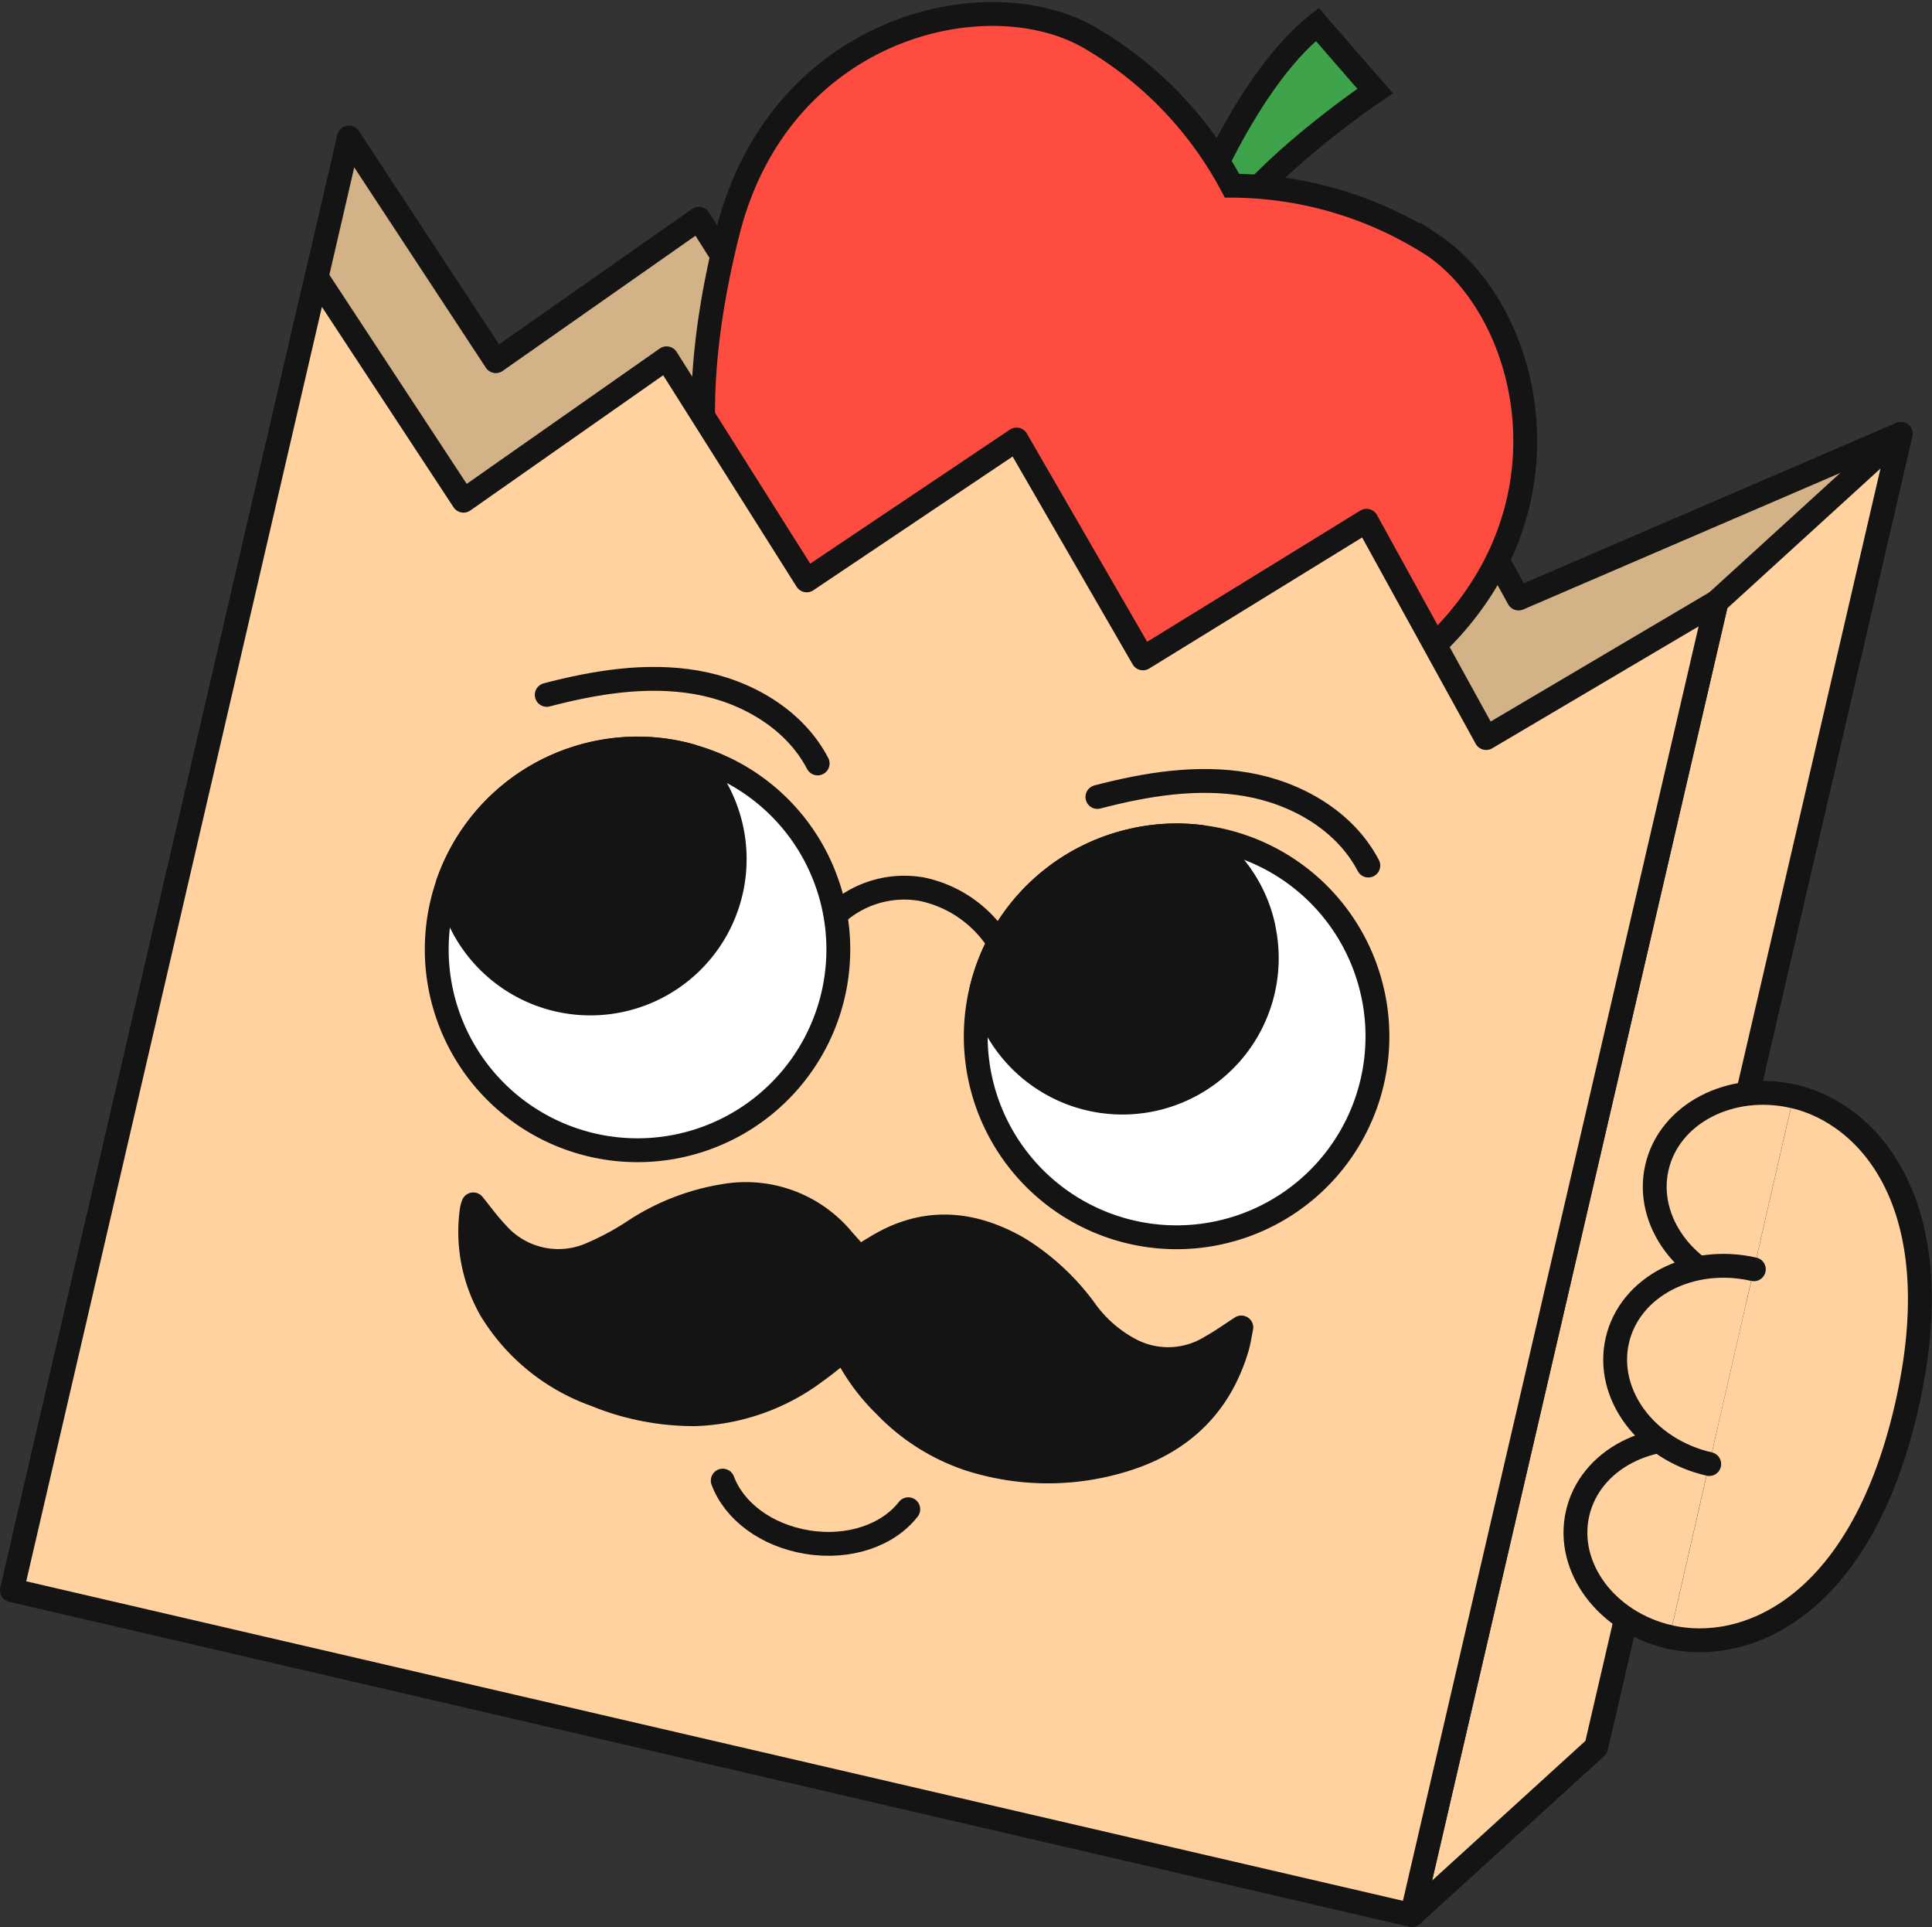 <svg xmlns="http://www.w3.org/2000/svg" width="162.021" height="161.571" viewBox="0 0 162.021 161.571">
  <rect x="0" y="0" width="162.021" height="161.571" fill="#333333" stroke="none"/>
  <g id="ILUSTRACJA_BACK" data-name="ILUSTRACJA BACK" transform="translate(0 0.181)">
    <g id="Group_2511" data-name="Group 2511">
      <g id="Group_2507" data-name="Group 2507">
        <path id="Path_1616" data-name="Path 1616" d="M138.89,72.11l-19.41,83.63L2.08,128.5l19.4-83.63L25.7,26.69l.85-3.64,2.71-11.7L41.58,30.1,58.61,18.16,70.36,36.78l17.6-11.81L98.57,43.32l18.74-11.54L127.35,50,159.4,36.2,142.96,54.58Z" fill="#d4b288" stroke="#141414" stroke-linecap="round" stroke-linejoin="round" stroke-width="2"/>
        <g id="Group_2504" data-name="Group 2504">
          <path id="Path_1617" data-name="Path 1617" d="M99.43,19.53s4.58-12.58,11.04-17.66l4.85,5.58s-10.2,6.84-13.36,12.69l-2.52-.62Z" fill="#3ea34b" stroke="#141414" stroke-width="2"/>
          <path id="Path_1618" data-name="Path 1618" d="M120.03,20.3a31.445,31.445,0,0,0-16.71-4.91A31.356,31.356,0,0,0,91.21,2.88c-8.72-4.84-25.9-.72-30.19,16.46-4.56,18.24-1.15,29.72,6.43,34.3a25.653,25.653,0,0,0,10.56,3.63,25.786,25.786,0,0,0,8.13,7.66c7.58,4.58,19.33,2.26,33.36-10.26,13.21-11.78,8.87-28.91.53-34.38Z" fill="#ff4c41" stroke="#141414" stroke-width="2"/>
        </g>
        <path id="Path_1619" data-name="Path 1619" d="M133.86,146.31,118.4,160.39l17.77-76.57,4.22-18.19,3.56-15.34L159.4,36.2Z" fill="#ffd2a0" stroke="#141414" stroke-linecap="round" stroke-linejoin="round" stroke-width="2"/>
        <path id="Path_1620" data-name="Path 1620" d="M136.17,83.82,118.4,160.39,1,133.15,18.77,56.58l4.22-18.19,3.56-15.34L38.87,41.8,55.9,29.86,67.65,48.48l17.6-11.81,10.6,18.35L114.6,43.48,124.63,61.7l19.32-11.41-3.71,15.99Z" fill="#ffd2a0" stroke="#141414" stroke-linecap="round" stroke-linejoin="round" stroke-width="2"/>
        <g id="Group_2506" data-name="Group 2506">
          <g id="Group_2505" data-name="Group 2505">
            <path id="Path_1621" data-name="Path 1621" d="M146.66,108.07c-5.29-1.21-8.74-5.85-7.71-10.36s6.16-7.18,11.45-5.97" fill="#ffd2a0" stroke="#141414" stroke-linecap="round" stroke-linejoin="round" stroke-width="2"/>
            <path id="Path_1622" data-name="Path 1622" d="M140.01,137.07c-5.29-1.21-8.74-5.85-7.71-10.36s6.16-7.18,11.45-5.97" fill="#ffd2a0" stroke="#141414" stroke-linecap="round" stroke-linejoin="round" stroke-width="2"/>
          </g>
          <path id="Path_1623" data-name="Path 1623" d="M150.41,91.74c6.19,1.42,13.4,8.94,9.48,26.03s-13.68,20.72-19.87,19.3" fill="#ffd2a0" stroke="#141414" stroke-linecap="round" stroke-linejoin="round" stroke-width="2"/>
          <path id="Path_1624" data-name="Path 1624" d="M143.34,122.57c-5.29-1.21-8.74-5.85-7.71-10.36s6.16-7.18,11.45-5.97" fill="#ffd2a0" stroke="#141414" stroke-linecap="round" stroke-linejoin="round" stroke-width="2"/>
        </g>
      </g>
      <g id="Group_2510" data-name="Group 2510">
        <g id="Group_2509" data-name="Group 2509">
          <path id="Path_1625" data-name="Path 1625" d="M70,76.56a8.5,8.5,0,0,1,7.34-2.18,10.062,10.062,0,0,1,6.25,4.21c.09.13.18.26.26.39" fill="none" stroke="#141414" stroke-linecap="round" stroke-linejoin="round" stroke-width="2"/>
          <g id="Group_2508" data-name="Group 2508">
            <path id="Path_1626" data-name="Path 1626" d="M69.38,73.92a16.839,16.839,0,1,1-31.81-.06,16.816,16.816,0,0,1,10.4-10.35,16.9,16.9,0,0,1,5.19-.92,16.5,16.5,0,0,1,4.81.62A16.771,16.771,0,0,1,69.38,73.93Z" fill="#fff" stroke="#141414" stroke-linecap="round" stroke-linejoin="round" stroke-width="2"/>
            <path id="Path_1627" data-name="Path 1627" d="M115.12,83.09A16.843,16.843,0,1,1,95.07,70.26c.11-.02.22-.05.33-.07a16.419,16.419,0,0,1,5.31-.2A16.823,16.823,0,0,1,115.12,83.1Z" fill="#fff" stroke="#141414" stroke-linecap="round" stroke-linejoin="round" stroke-width="2"/>
            <path id="Path_1628" data-name="Path 1628" d="M105.95,77.55a12.1,12.1,0,0,1-23.64,5.22A16.824,16.824,0,0,1,95.08,70.26c.11-.02.22-.05.33-.07a16.419,16.419,0,0,1,5.31-.2,12.015,12.015,0,0,1,5.24,7.56Z" fill="#141414" stroke="#141414" stroke-linecap="round" stroke-linejoin="round" stroke-width="2"/>
            <path id="Path_1629" data-name="Path 1629" d="M60.95,67.9a12.1,12.1,0,0,1-22.88,7.9,12.7,12.7,0,0,1-.5-1.95A16.816,16.816,0,0,1,47.97,63.5a16.9,16.9,0,0,1,5.19-.92,16.5,16.5,0,0,1,4.81.62,11.9,11.9,0,0,1,2.98,4.7Z" fill="#141414" stroke="#141414" stroke-linecap="round" stroke-linejoin="round" stroke-width="2"/>
            <path id="Path_1630" data-name="Path 1630" d="M68.57,63.83c-1.96-3.75-6.02-6.08-10.18-6.8s-8.45-.02-12.54,1.05" fill="none" stroke="#141414" stroke-linecap="round" stroke-linejoin="round" stroke-width="2"/>
            <path id="Path_1631" data-name="Path 1631" d="M114.75,72.39c-1.96-3.75-6.02-6.08-10.18-6.8s-8.45-.02-12.54,1.05" fill="none" stroke="#141414" stroke-linecap="round" stroke-linejoin="round" stroke-width="2"/>
          </g>
        </g>
        <path id="Path_1632" data-name="Path 1632" d="M76.17,126.36c-1.67,2.16-4.94,3.33-8.45,2.76s-6.17-2.64-7.11-5.16" fill="none" stroke="#141414" stroke-linecap="round" stroke-linejoin="round" stroke-width="2"/>
        <path id="Path_1633" data-name="Path 1633" d="M39.69,100.8c.68.84,1.27,1.66,1.96,2.38a6.847,6.847,0,0,0,8.08,1.72,22.463,22.463,0,0,0,3.31-1.78,19.292,19.292,0,0,1,7.74-3.04,10.567,10.567,0,0,1,9.88,3.65c.22.26.45.51.68.77.21.24.42.49.66.77.5-.31.98-.6,1.46-.89,4-2.46,7.99-2.17,11.94.1a19.7,19.7,0,0,1,5.75,5.39,10.969,10.969,0,0,0,3.61,3.1,6.792,6.792,0,0,0,6.82-.24c.84-.46,1.62-1.03,2.52-1.61-.12.56-.19,1.13-.35,1.67-1.5,5.11-4.99,8.2-10.02,9.59a21.556,21.556,0,0,1-12.55-.26,17.41,17.41,0,0,1-6.96-4.44,17.113,17.113,0,0,1-3.23-4.33,4.136,4.136,0,0,0-.23-.35c-.81.63-1.58,1.28-2.4,1.86a17.833,17.833,0,0,1-10.08,3.53,21.754,21.754,0,0,1-8.35-1.63,16.863,16.863,0,0,1-8.77-7.13,13.209,13.209,0,0,1-1.59-8.42,2.769,2.769,0,0,1,.12-.41Z" fill="#141414" stroke="#141414" stroke-linecap="round" stroke-linejoin="round" stroke-width="2"/>
      </g>
    </g>
  </g>
</svg>
